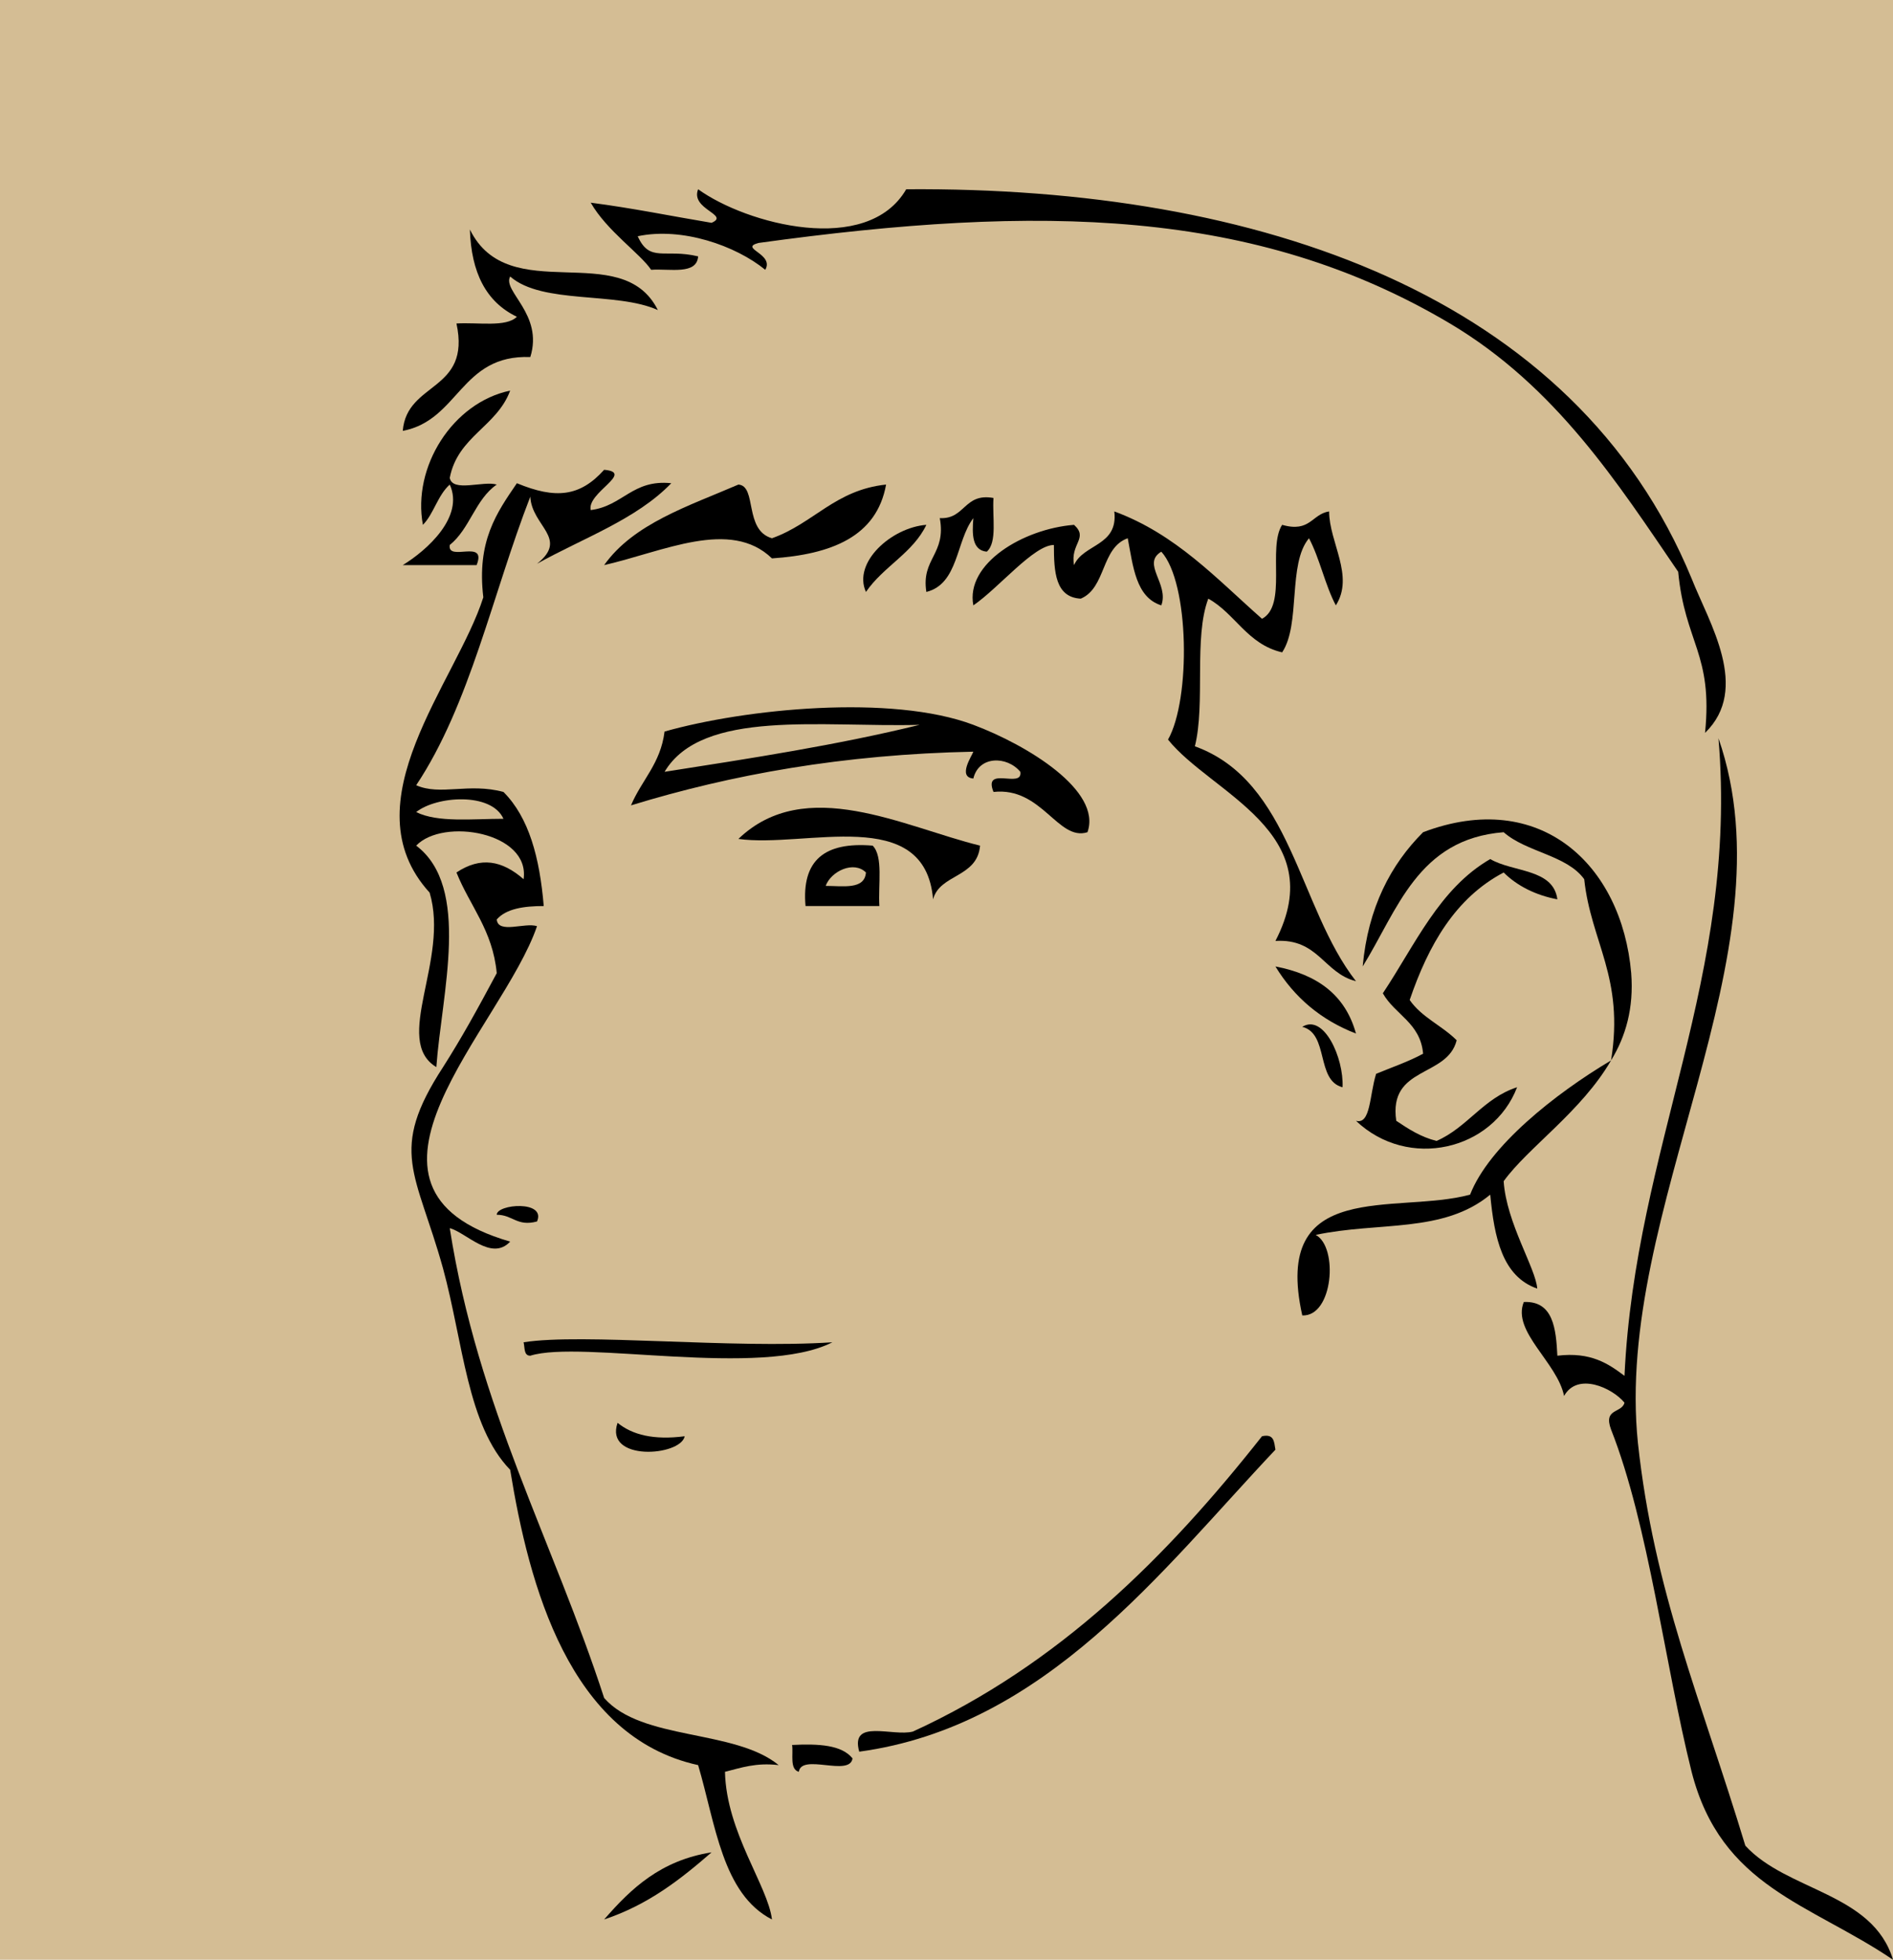<?xml version="1.0" encoding="utf-8"?>
<!DOCTYPE svg PUBLIC "-//W3C//DTD SVG 1.1//EN" "http://www.w3.org/Graphics/SVG/1.1/DTD/svg11.dtd">
<svg version="1.1" id="Layer_1" xmlns="http://www.w3.org/2000/svg" xmlns:xlink="http://www.w3.org/1999/xlink" x="0px" y="0px"
	 width="141px" height="146px" viewBox="0 0 141 146" enable-background="new 0 0 141 146" xml:space="preserve">
<rect fill="#D4BD94" width="141" height="146"/>
<g id="XMLID_1_">
	<g>
		<path d="M37,90.5c0-0.8,3.7-1.101,3,0.5C38.5,91.399,38.2,90.5,37,90.5z"/>
		<path d="M63.5,131c-0.2,1.399-3.8-0.4-4,1c-0.7-0.2-0.4-1.3-0.5-2C61,129.899,62.7,130,63.5,131z"/>
		<path d="M69,39.1c-1,2.1-3.2,3.1-4.5,5C63.5,41.9,66.4,39.3,69,39.1z"/>
		<path d="M112,65c-3.6,1.9-5.6,5.4-7,9.5c0.9,1.3,2.4,1.9,3.5,3c-0.7,2.8-5.1,1.9-4.5,6c0.9,0.6,1.8,1.199,3,1.5c2.3-1,3.5-3.2,6-4
			c-1.8,4.699-8.1,6.199-12,2.5c1.1,0.3,1-1.9,1.5-3.5c1.2-0.5,2.4-0.9,3.5-1.5c-0.2-2.301-2.1-2.9-3-4.5c2.4-3.6,4.2-7.8,8-10
			c1.7,1,4.7,0.7,5,3C114.4,66.7,113,66,112,65z"/>
		<path d="M100,81c-2-0.5-1-4-3-4.5C98.6,75.5,100.1,78.8,100,81z"/>
		<path d="M65,63c0.8,0.8,0.4,2.9,0.5,4.5c-1.8,0-3.7,0-5.5,0C59.7,64.1,61.4,62.7,65,63z M64.5,65c-0.9-0.9-2.6-0.1-3,1
			C62.8,66,64.4,66.3,64.5,65z"/>
		<path d="M121,102.5c0.8-17.1,8.5-29.7,7-47.5c5.6,16.1-7.8,35.1-6,52.5c1.2,11.1,4.7,19.1,8,30c3.1,3.399,9.5,3.5,11,8.5
			c-6.2-4.2-12.8-5.4-15-14c-2-8-3.2-18.4-6-25.5c-0.6-1.601,0.8-1.2,1-2c-0.9-1.101-3.5-2.3-4.5-0.5c-0.5-2.5-3.9-4.8-3-7
			c2.2-0.101,2.4,2,2.5,4C118.5,100.7,119.8,101.6,121,102.5z"/>
		<path d="M51,107c-0.3,1.5-6,1.899-5-1C47.1,106.899,48.7,107.3,51,107z"/>
		<path d="M126,43.1c1.3,3.3,4.4,8.2,1,11.5c0.6-5.9-1.5-6.7-2-12c-4.5-6.6-9.1-13.8-17-18.5c-14.5-8.6-30.5-8.9-51.5-6
			c-1.5,0.4,1.2,0.8,0.5,2c-2.2-1.8-6.2-3.2-9.5-2.5c0.9,2,2,0.9,4.5,1.5c-0.1,1.4-2.1,0.9-3.5,1c-0.8-1.2-3.3-2.9-4.5-5
			c3.1,0.4,6,1,9,1.5c1.4-0.6-1.6-1-1-2.5c3.6,2.6,12.6,5,15.5,0C93.8,13.9,117.3,22,126,43.1z"/>
		<path d="M53,138c-2.3,2-4.7,3.899-8,5C47,140.7,49.2,138.6,53,138z"/>
		<path d="M72.5,54c4,1.5,9.6,4.9,8.5,8c-2.2,0.7-3.4-3.4-7-3c-0.8-2,2.2-0.2,2-1.5c-1-1.2-3.1-1.2-3.5,0.5c-1.2-0.1-0.1-1.7,0-2
			c-9.7,0.2-18,1.7-25.5,4c0.8-1.9,2.2-3.1,2.5-5.5C55.5,52.8,66.4,51.7,72.5,54z M68.5,54c-7.3,0.2-16.2-1.2-19,3.5
			C55.9,56.5,62.4,55.5,68.5,54z"/>
		<path d="M97,98c-2.3-10.3,7-7.5,12.5-9c1.4-3.6,6.3-7.5,10.5-10c-2.2,3.8-6.2,6.5-8,9c0.2,3.1,2.4,6.5,2.5,8
			c-2.6-0.9-3.2-3.8-3.5-7c-3.5,2.899-8.3,2-13,3C99.7,92.899,99.3,98.1,97,98z"/>
		<path d="M37.5,61c-0.9-2-5-1.7-6.5-0.5C32.6,61.3,35.2,61,37.5,61z M37,72.5c-0.3-3.2-2-5-3-7.5c1.8-1.2,3.4-0.9,5,0.5
			c0.5-3.5-6-4.6-8-2.5c4.1,3.1,1.9,11,1.5,16.5c-3.3-2,1-8-0.5-13c-6.1-6.7,2-15.7,4-22c-0.5-4.2,1-6.3,2.5-8.5
			c2.9,1.2,4.7,1,6.5-1c2.3,0.2-1.3,1.7-1,3c2.4-0.3,3.1-2.3,6-2c-2.6,2.7-6.6,4.1-10,6c2.4-1.9-0.4-2.8-0.5-5
			C36.7,44.2,35,52.5,31,58.5c1.8,0.8,3.9-0.2,6.5,0.5c1.9,1.9,2.7,4.9,3,8.5c-1.5,0-2.8,0.2-3.5,1c0.1,1.1,2.1,0.2,3,0.5
			c-2.6,7.6-15.8,19.5-2,23.5c-1.4,1.5-3.3-0.7-4.5-1c2.1,13.399,7.7,23.3,11.5,35c2.8,3.2,9.7,2.3,13,5c-1.7-0.2-2.8,0.2-4,0.5
			c0.1,4.5,3.2,8.5,3.5,11c-3.7-1.9-4.2-7.101-5.5-11.5c-9.6-2.101-12.6-13.4-14-22c-3.2-3.3-3.5-9.5-5-15c-2-7.2-4.1-8.7,0-15
			C34.4,77.3,35.5,75.3,37,72.5z"/>
		<path d="M74,37.1c-0.1,1.4,0.3,3.3-0.5,4c-1.1-0.1-1.1-1.3-1-2.5c-1.3,1.7-1.1,4.9-3.5,5.5c-0.4-2.5,1.5-2.8,1-5.5
			C71.9,38.7,71.8,36.7,74,37.1z"/>
		<path d="M90,44.6c-1.1,2.9-0.2,7.8-1,11c7.2,2.6,7.7,12,12,17.5c-2.4-0.6-2.8-3.2-6-3c4.2-8.1-4.8-11-8-15c1.7-3,1.6-11.7-0.5-14
			c-1.5,0.9,0.6,2.4,0,4c-1.9-0.6-2.1-2.9-2.5-5c-2,0.7-1.6,3.7-3.5,4.5c-1.9-0.1-2-2-2-4c-1.5,0-4.1,3.2-6,4.5
			c-0.6-3.1,3.7-5.7,7.5-6c1.1,1-0.3,1.4,0,3c0.7-1.6,3.3-1.4,3-4c4.6,1.7,7.6,5,11,8c1.9-1,0.4-5.3,1.5-7c2.1,0.6,2.2-0.8,3.5-1
			c0,2.3,1.9,4.8,0.5,7c-0.8-1.5-1.2-3.5-2-5c-1.6,1.9-0.6,6.4-2,8.5C92.9,48,92,45.7,90,44.6z"/>
		<path d="M101,77c-2.6-1-4.6-2.7-6-5C98.1,72.6,100.2,74.1,101,77z"/>
		<polygon points="120,79.1 120,79 120,79 		"/>
		<path d="M37,36.1c-1.6,1.1-2,3.3-3.5,4.5c-0.2,1.3,2.8-0.5,2,1.5c-1.8,0-3.7,0-5.5,0c1.8-1.1,4.6-3.6,3.5-6c-0.9,0.8-1.2,2.2-2,3
			c-0.8-4.3,2.2-9.1,6.5-10c-1,2.7-3.9,3.4-4.5,6.5C33.7,36.7,36,35.8,37,36.1z"/>
		<path d="M69.5,67c-0.6-7.1-9.5-3.8-14.5-4.5c5-4.8,12.3-0.9,18,0.5C72.8,65.4,70,65.1,69.5,67z"/>
		<path d="M94,107c0.9-0.2,0.9,0.399,1,1c-8.5,9-17.1,20.6-31,22.5c-0.7-2.5,2.5-1.101,4-1.5C78.9,124,86.9,116,94,107z"/>
		<path d="M49,23.1c-3.1-1.4-8.6-0.4-11-2.5c-0.6,1.1,2.5,2.8,1.5,6c-5.2-0.2-5.3,4.7-9.5,5.5c0.3-3.7,5.1-2.9,4-8
			c1.6-0.1,3.7,0.3,4.5-0.5c-2.3-1.1-3.4-3.3-3.5-6.5C37.9,23,46.3,17.7,49,23.1z"/>
		<path d="M39,100c4.4-0.7,15.5,0.5,23,0c-5.3,2.7-18.7-0.2-22.5,1C39,101,39.1,100.399,39,100z"/>
		<path d="M66,36.1c-0.7,3.9-4.1,5.2-8.5,5.5c-3.1-3-8.1-0.5-12.5,0.5c2.2-3.1,6.3-4.4,10-6c1.4,0.1,0.4,3.4,2.5,4
			C60.6,39,62.2,36.5,66,36.1z"/>
		<path d="M120,79c1-6.2-1.5-8.8-2-13.5c-1.3-1.8-4.3-2-6-3.5c-6.4,0.5-7.9,5.8-10.5,10c0.4-4.4,2.1-7.6,4.5-10
			c8.7-3.3,14.8,2.4,15.5,10.5C121.7,75.1,121.1,77.199,120,79z"/>
	</g>
</g>
</svg>
